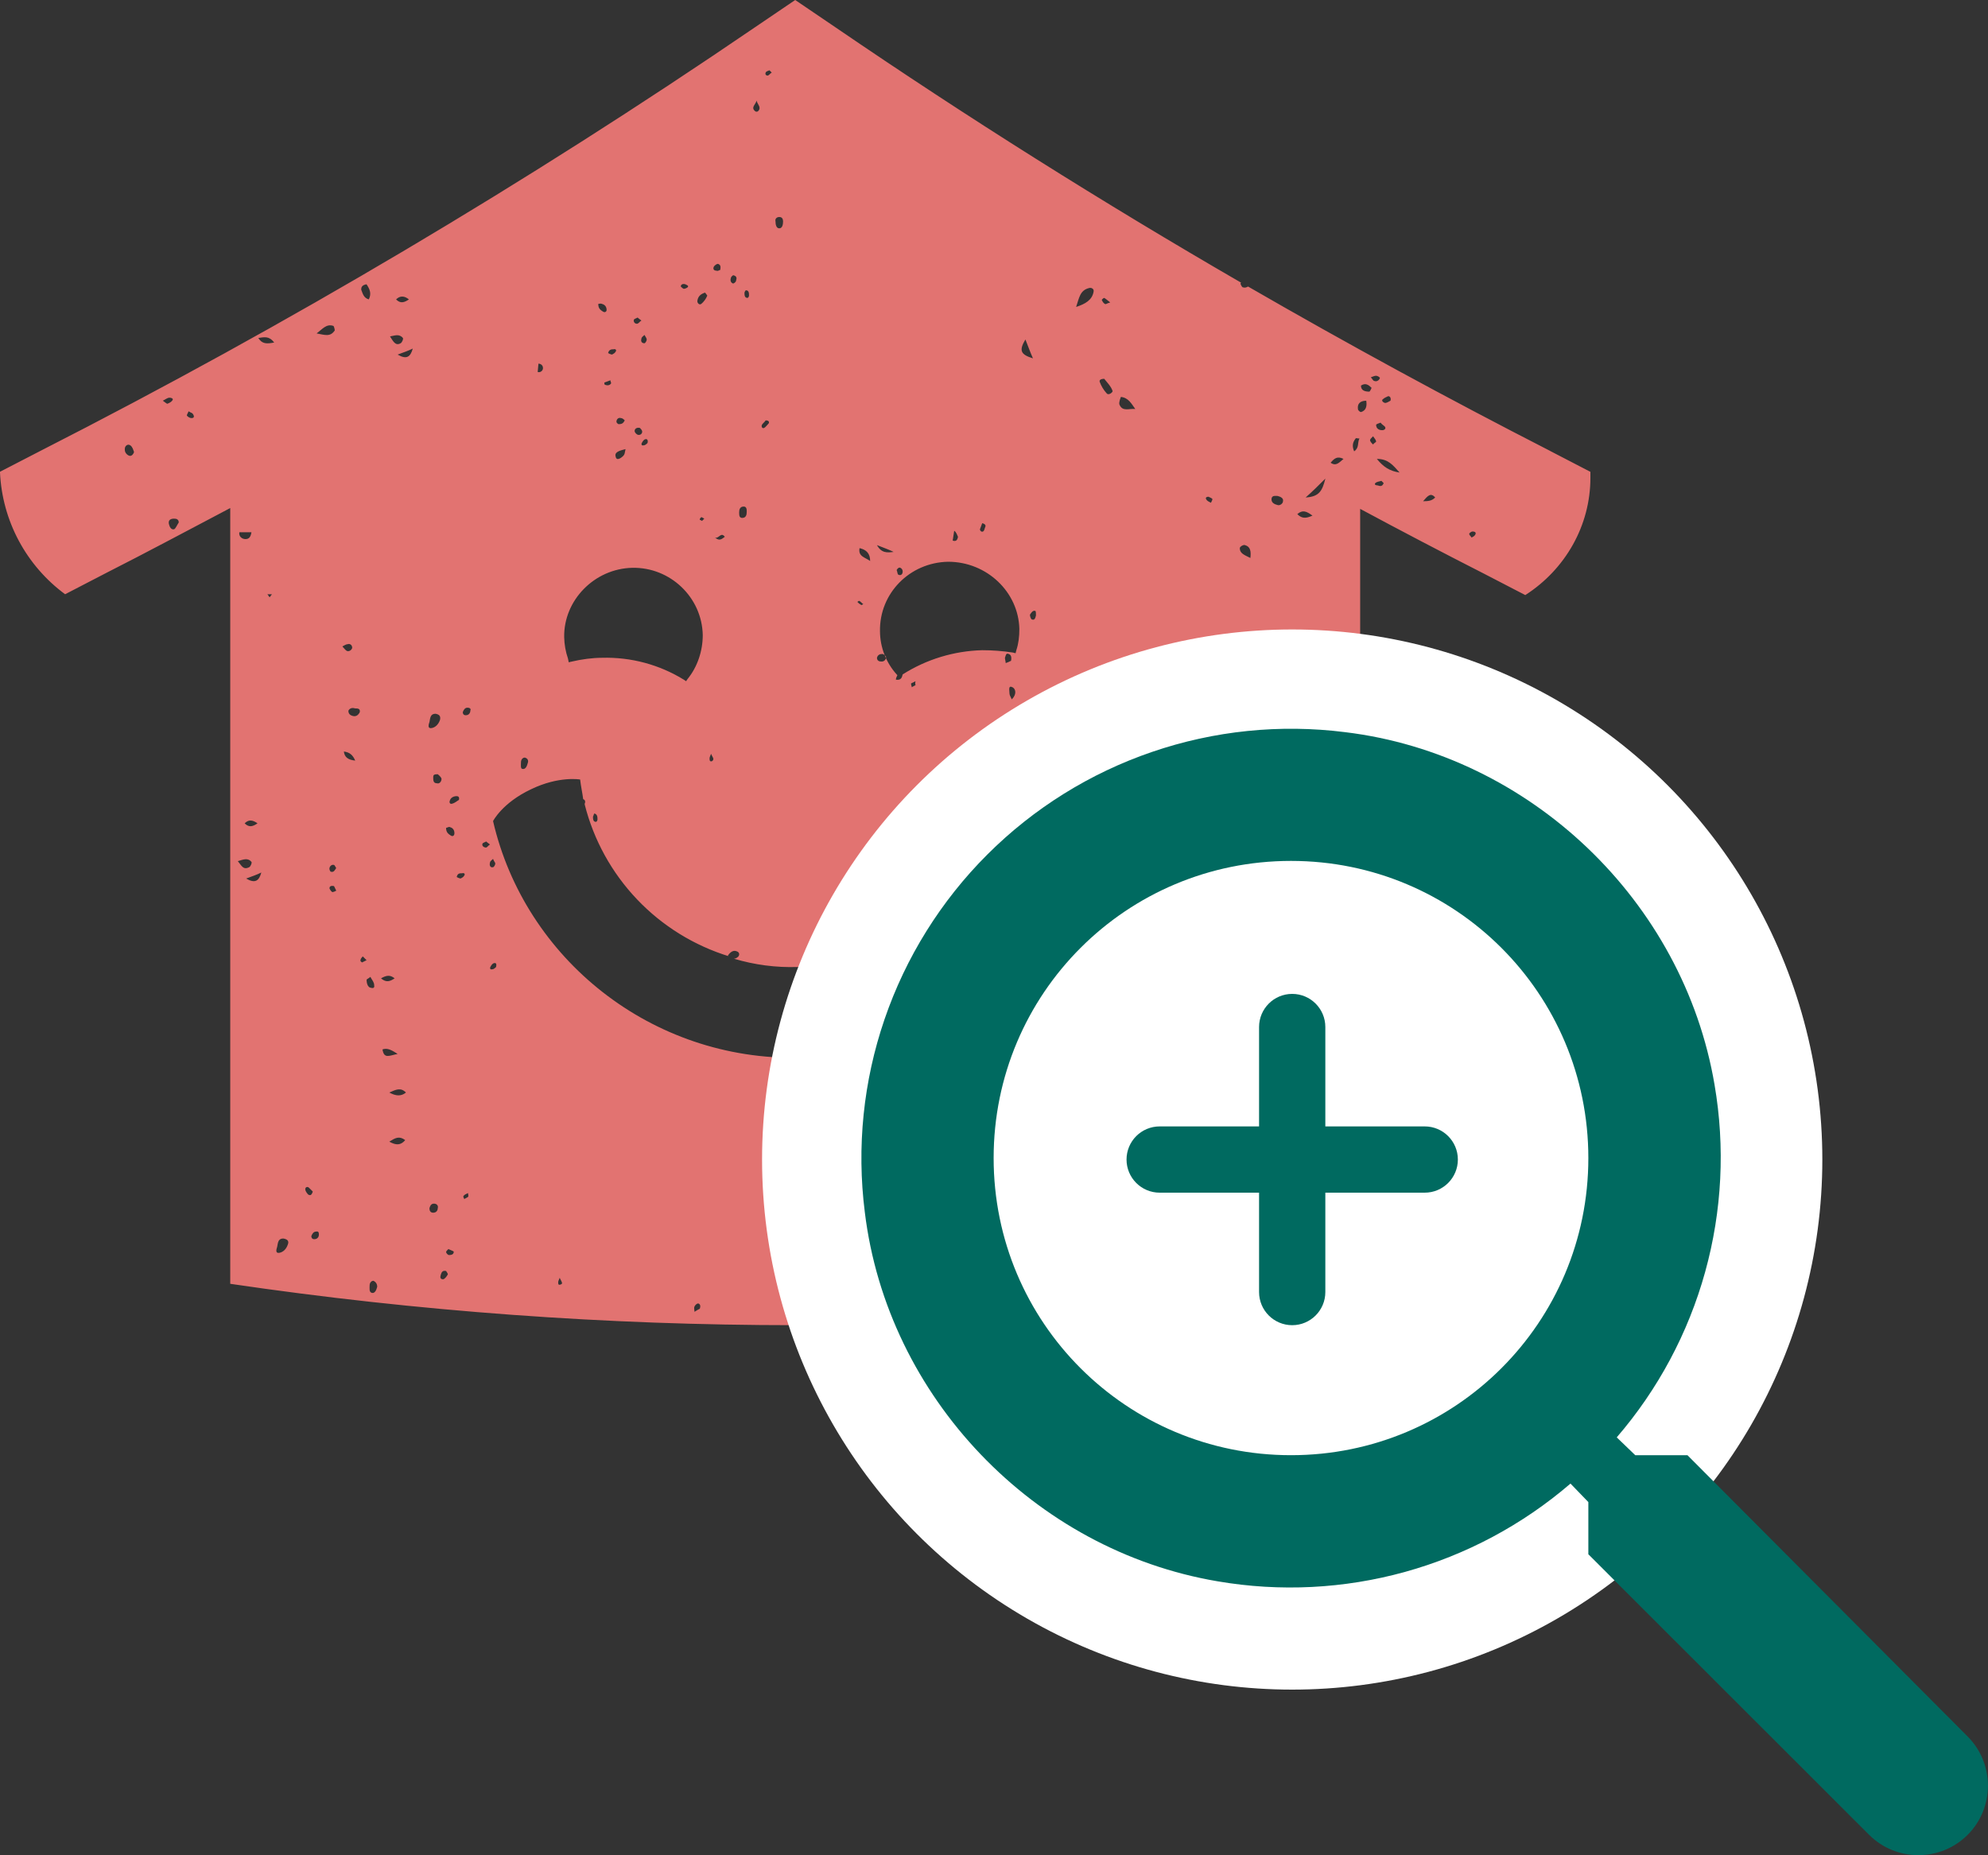 <svg width="60" height="56" viewBox="0 0 60 56" fill="none" xmlns="http://www.w3.org/2000/svg"><rect x="0" y="0" width="60" height="56" fill="#333333" stroke="none"/><path d="M46.766 13.601C43.692 12.027 40.659 10.376 37.668 8.649C37.623 8.672 37.578 8.695 37.508 8.672C37.486 8.672 37.44 8.581 37.44 8.558C37.44 8.558 37.44 8.535 37.463 8.535C33.284 6.117 29.197 3.545 25.211 0.822L24 0L22.788 0.822C15.883 5.535 8.684 9.804 1.235 13.602L0 14.24L0 14.262C0.033 14.982 0.227 15.686 0.567 16.322C0.907 16.957 1.385 17.509 1.965 17.937L3.2 17.297C4.457 16.659 5.691 15.997 6.949 15.335L6.949 38.751C18.263 40.416 29.76 40.416 41.075 38.751V22.228C40.983 22.205 40.96 22.091 40.937 22C40.914 21.908 40.983 21.863 41.051 21.886V21.498C40.983 21.52 40.914 21.52 40.8 21.452C40.873 21.389 40.959 21.343 41.051 21.315V15.36C42.294 16.028 43.543 16.682 44.8 17.322L46.035 17.962C47.246 17.185 48 15.862 48 14.424V14.242L46.766 13.602V13.601ZM3.863 13.738C3.795 13.693 3.749 13.624 3.772 13.51C3.795 13.442 3.863 13.396 3.932 13.442C4 13.487 4.022 13.579 4.046 13.647C4 13.761 3.932 13.784 3.863 13.738ZM4.914 12.095C5.006 12.05 5.051 12.004 5.12 12.004C5.165 12.004 5.234 12.027 5.211 12.073C5.188 12.118 5.12 12.163 5.051 12.187C5.028 12.187 4.983 12.141 4.914 12.095ZM5.257 15.975C5.165 15.998 5.12 15.906 5.097 15.815C5.074 15.701 5.143 15.655 5.257 15.655C5.326 15.655 5.395 15.678 5.395 15.77C5.349 15.838 5.303 15.952 5.257 15.975ZM5.783 12.62C5.737 12.62 5.691 12.597 5.646 12.552C5.623 12.529 5.669 12.483 5.691 12.415C5.76 12.46 5.806 12.46 5.828 12.506C5.874 12.575 5.851 12.62 5.783 12.62ZM40.549 13.852C40.412 13.967 40.321 14.081 40.16 13.967C40.275 13.83 40.366 13.761 40.549 13.852ZM39.612 15.564C39.405 15.655 39.291 15.655 39.154 15.518C39.314 15.382 39.428 15.428 39.612 15.564ZM39.635 22.57C39.586 22.622 39.533 22.667 39.474 22.707C39.452 22.661 39.428 22.616 39.428 22.593C39.452 22.502 39.498 22.433 39.589 22.433C39.612 22.456 39.658 22.547 39.635 22.57ZM39.679 33C39.634 33.022 39.611 33.068 39.565 33.068C39.542 33.068 39.496 33.045 39.474 33.045C39.514 33.028 39.553 33.005 39.588 32.977C39.634 32.977 39.657 33 39.679 33ZM36.479 14.994C36.502 15.016 36.548 15.016 36.593 15.062C36.593 15.085 36.571 15.131 36.548 15.176C36.502 15.153 36.457 15.13 36.434 15.108C36.365 15.039 36.388 14.994 36.479 14.994ZM33.325 8.992C33.371 9.014 33.416 9.06 33.508 9.129C33.416 9.151 33.37 9.197 33.348 9.174C33.302 9.151 33.279 9.106 33.256 9.06C33.234 9.06 33.302 8.992 33.325 8.992ZM32.867 8.695C32.937 8.672 33.028 8.718 33.005 8.809C32.959 9.06 32.754 9.174 32.479 9.265C32.571 8.992 32.593 8.763 32.867 8.695ZM32.136 15.382C32.114 15.382 32.114 15.382 32.136 15.382ZM31.245 18.44C31.267 18.44 31.267 18.53 31.267 18.576C31.244 18.668 31.222 18.736 31.13 18.691C31.102 18.651 31.086 18.603 31.085 18.554C31.13 18.485 31.175 18.417 31.245 18.44ZM31.291 22.547C31.291 22.616 31.222 22.661 31.153 22.661C31.085 22.661 31.016 22.639 30.993 22.547C31.039 22.525 31.107 22.479 31.153 22.457C31.222 22.433 31.291 22.457 31.291 22.547ZM30.948 10.247C31.039 10.475 31.085 10.612 31.176 10.817C30.811 10.703 30.742 10.589 30.948 10.247ZM29.644 15.792C29.736 15.815 29.759 15.861 29.736 15.906C29.713 15.952 29.713 16.02 29.668 16.043C29.622 16.066 29.576 16.02 29.576 15.975C29.599 15.906 29.622 15.861 29.644 15.792ZM28.799 16.02C28.867 16.066 28.89 16.157 28.913 16.203C28.89 16.34 28.822 16.34 28.753 16.317L28.799 16.02ZM30.765 18.987C30.765 19.216 30.742 19.421 30.674 19.627L30.651 19.717L30.56 19.695C30.257 19.649 29.951 19.626 29.644 19.626C28.793 19.648 27.963 19.9 27.244 20.356C27.221 20.448 27.199 20.539 27.039 20.516C27.039 20.471 27.062 20.425 27.084 20.379L27.062 20.357C26.741 19.999 26.562 19.537 26.559 19.056C26.537 17.915 27.45 16.979 28.616 16.956C29.782 16.956 30.742 17.869 30.765 18.987ZM30.559 20.745C30.651 20.79 30.697 20.95 30.537 21.11C30.491 21.018 30.467 20.973 30.467 20.927C30.467 20.836 30.422 20.677 30.559 20.744V20.745ZM30.353 20.015C30.353 19.969 30.33 19.9 30.33 19.855C30.353 19.809 30.353 19.695 30.444 19.74C30.514 19.763 30.537 19.832 30.514 19.946C30.467 19.969 30.422 19.992 30.353 20.015ZM27.633 20.676C27.611 20.699 27.543 20.722 27.519 20.745C27.519 20.722 27.496 20.676 27.496 20.63L27.633 20.562C27.619 20.599 27.619 20.64 27.633 20.676ZM27.176 17.139C27.197 17.15 27.215 17.166 27.227 17.186C27.239 17.207 27.245 17.23 27.244 17.253C27.244 17.321 27.199 17.39 27.107 17.344C27.084 17.321 27.084 17.253 27.062 17.207C27.084 17.162 27.13 17.116 27.176 17.139ZM26.97 16.659C26.788 16.682 26.605 16.705 26.468 16.454C26.696 16.545 26.833 16.59 26.97 16.659ZM26.628 19.74C26.674 19.74 26.742 19.809 26.742 19.832C26.742 19.9 26.696 19.969 26.605 19.969C26.537 19.969 26.468 19.946 26.468 19.855C26.491 19.763 26.559 19.74 26.628 19.74ZM25.942 16.545C26.147 16.591 26.262 16.705 26.262 16.933C26.102 16.819 25.896 16.797 25.942 16.545ZM25.942 18.143C25.988 18.166 26.011 18.211 26.056 18.234C26.033 18.234 26.011 18.28 25.988 18.257C25.945 18.234 25.906 18.203 25.874 18.166C25.896 18.166 25.919 18.12 25.942 18.143ZM23.52 6.55C23.611 6.55 23.634 6.618 23.634 6.687C23.634 6.777 23.611 6.892 23.52 6.892C23.429 6.892 23.406 6.778 23.406 6.687C23.383 6.595 23.452 6.55 23.52 6.55ZM23.109 2.19C23.131 2.145 23.177 2.145 23.223 2.122L23.292 2.191C23.246 2.214 23.223 2.259 23.177 2.282C23.131 2.282 23.085 2.259 23.108 2.191L23.109 2.19ZM22.994 12.826C23.017 12.78 23.085 12.734 23.108 12.689C23.201 12.689 23.223 12.734 23.201 12.779C23.154 12.826 23.108 12.894 23.063 12.917C23.017 12.94 22.971 12.894 22.994 12.826ZM22.834 3.036C22.857 3.149 22.994 3.241 22.88 3.355C22.867 3.366 22.851 3.372 22.835 3.372C22.818 3.372 22.802 3.366 22.789 3.355C22.652 3.241 22.812 3.15 22.834 3.036ZM22.514 8.763C22.606 8.763 22.606 8.855 22.606 8.923C22.606 8.946 22.583 8.992 22.56 8.992C22.469 8.992 22.469 8.9 22.469 8.832C22.469 8.832 22.491 8.763 22.514 8.763ZM22.308 15.473C22.308 15.382 22.331 15.29 22.446 15.29C22.537 15.29 22.537 15.382 22.537 15.45C22.537 15.541 22.515 15.633 22.399 15.633C22.309 15.633 22.309 15.541 22.309 15.473H22.308ZM22.058 8.398C22.058 8.353 22.103 8.33 22.126 8.307C22.24 8.33 22.24 8.398 22.216 8.467C22.216 8.512 22.148 8.558 22.126 8.558C22.057 8.535 22.034 8.467 22.057 8.398H22.058ZM21.875 16.203C21.783 16.272 21.715 16.34 21.578 16.226C21.692 16.272 21.76 16.043 21.875 16.203ZM21.555 8.033C21.578 8.01 21.623 7.965 21.669 7.965C21.738 7.987 21.76 8.033 21.738 8.147C21.715 8.147 21.669 8.193 21.623 8.17C21.532 8.17 21.508 8.102 21.555 8.033ZM21.416 22.89C21.416 22.844 21.439 22.821 21.462 22.753C21.484 22.821 21.53 22.867 21.53 22.913C21.53 22.935 21.507 22.981 21.462 22.981C21.416 22.981 21.416 22.935 21.416 22.89ZM21.279 8.832C21.304 8.861 21.326 8.891 21.347 8.923C21.308 9.02 21.245 9.106 21.165 9.174C21.096 9.22 21.028 9.129 21.051 9.06C21.074 8.946 21.141 8.877 21.279 8.832ZM21.256 15.655L21.188 15.724C21.165 15.701 21.119 15.701 21.119 15.678C21.119 15.655 21.142 15.633 21.165 15.61C21.188 15.61 21.21 15.633 21.256 15.655ZM20.685 8.581C20.73 8.604 20.799 8.626 20.753 8.672C20.72 8.697 20.681 8.713 20.639 8.718C20.616 8.718 20.547 8.649 20.547 8.649C20.547 8.581 20.616 8.558 20.684 8.581H20.685ZM19.542 13.373C19.519 13.396 19.473 13.442 19.428 13.442C19.336 13.465 19.359 13.373 19.382 13.351C19.405 13.305 19.451 13.259 19.473 13.259C19.542 13.236 19.565 13.305 19.542 13.373ZM19.245 13.123C19.199 13.099 19.154 13.053 19.154 13.008C19.154 12.94 19.222 12.894 19.314 12.917C19.336 12.94 19.382 12.985 19.382 13.031C19.382 13.099 19.314 13.145 19.245 13.122V13.123ZM19.519 10.247C19.519 10.292 19.473 10.361 19.451 10.361C19.359 10.361 19.336 10.292 19.359 10.224C19.359 10.178 19.405 10.155 19.451 10.11C19.496 10.178 19.519 10.224 19.519 10.247ZM19.245 9.585C19.291 9.631 19.336 9.653 19.359 9.676C19.314 9.699 19.291 9.745 19.245 9.768C19.177 9.79 19.108 9.722 19.131 9.653C19.131 9.631 19.2 9.608 19.245 9.585ZM18.742 12.62C18.788 12.62 18.833 12.666 18.856 12.689C18.81 12.779 18.765 12.803 18.673 12.803C18.651 12.803 18.605 12.757 18.605 12.734C18.605 12.643 18.673 12.597 18.742 12.62ZM18.879 13.556C18.856 13.67 18.856 13.716 18.81 13.761C18.742 13.83 18.605 13.921 18.582 13.784C18.536 13.647 18.696 13.601 18.879 13.556ZM18.514 10.543C18.604 10.521 18.604 10.589 18.582 10.612C18.559 10.658 18.514 10.68 18.468 10.703C18.427 10.694 18.389 10.679 18.354 10.658C18.377 10.543 18.468 10.543 18.514 10.543ZM18.445 11.57C18.399 11.639 18.331 11.639 18.262 11.616C18.239 11.616 18.239 11.548 18.239 11.548C18.308 11.525 18.354 11.502 18.422 11.479C18.422 11.502 18.445 11.548 18.445 11.57ZM18.17 9.174C18.261 9.197 18.308 9.265 18.308 9.357C18.308 9.402 18.261 9.448 18.193 9.402C18.124 9.357 18.056 9.312 18.056 9.174C18.079 9.174 18.125 9.151 18.17 9.174ZM19.084 17.139C20.228 17.116 21.187 18.029 21.21 19.169C21.21 19.649 21.05 20.129 20.753 20.494L20.707 20.562L20.639 20.516C19.899 20.06 19.04 19.83 18.17 19.855C17.873 19.855 17.554 19.9 17.256 19.969L17.165 19.991L17.142 19.877C17.071 19.671 17.033 19.456 17.028 19.238C17.005 18.12 17.942 17.163 19.084 17.139ZM18.033 24.739C18.033 24.761 18.01 24.807 17.987 24.807C17.897 24.807 17.897 24.715 17.897 24.647C17.919 24.624 17.919 24.556 17.942 24.556C18.033 24.578 18.033 24.671 18.033 24.739ZM16.251 10.977C16.319 10.977 16.388 11.023 16.388 11.114C16.387 11.133 16.382 11.152 16.373 11.168C16.364 11.185 16.352 11.2 16.336 11.21C16.321 11.222 16.303 11.229 16.284 11.232C16.265 11.235 16.246 11.234 16.228 11.228L16.251 10.977ZM15.724 23.004C15.724 22.935 15.77 22.867 15.839 22.867C15.93 22.89 15.954 22.958 15.93 23.027C15.908 23.118 15.861 23.232 15.77 23.209C15.702 23.209 15.724 23.072 15.724 23.004ZM13.576 24.168C13.599 24.077 13.691 24.031 13.782 24.031C13.828 24.031 13.873 24.054 13.851 24.145C13.805 24.168 13.736 24.236 13.645 24.259C13.576 24.282 13.554 24.213 13.576 24.168ZM12.342 9.038C12.205 9.128 12.091 9.174 11.954 9.038C12.068 8.923 12.204 8.923 12.342 9.038ZM12.159 10.201C12.182 10.224 12.136 10.338 12.091 10.361C11.931 10.452 11.862 10.292 11.771 10.155C11.908 10.133 12.045 10.065 12.159 10.201ZM11.062 8.581C11.154 8.718 11.222 8.855 11.131 9.037C10.97 8.992 10.947 8.855 10.901 8.741C10.901 8.672 10.924 8.604 11.062 8.581ZM10.148 26.199C10.102 26.267 10.079 26.336 9.987 26.313C9.964 26.313 9.942 26.244 9.942 26.222C9.942 26.153 10.01 26.085 10.079 26.108C10.102 26.108 10.124 26.177 10.148 26.199ZM7.589 16.066C7.566 16.203 7.521 16.272 7.407 16.272C7.292 16.272 7.201 16.18 7.224 16.066H7.589ZM7.773 24.852C7.635 24.944 7.521 24.989 7.384 24.852C7.498 24.738 7.612 24.738 7.773 24.852ZM7.178 25.993C7.338 25.948 7.475 25.879 7.589 26.016C7.612 26.039 7.566 26.153 7.521 26.176C7.338 26.267 7.292 26.13 7.178 25.993ZM7.429 26.518C7.612 26.45 7.75 26.404 7.887 26.336C7.819 26.586 7.703 26.678 7.429 26.518ZM8.138 18.028C8.115 18.006 8.093 17.96 8.07 17.938H8.207L8.138 18.028ZM7.796 10.201C7.978 10.178 8.116 10.133 8.276 10.338C8.046 10.384 7.91 10.384 7.796 10.201ZM8.687 37.565C8.641 37.702 8.55 37.792 8.435 37.815C8.298 37.839 8.344 37.702 8.366 37.633C8.389 37.519 8.389 37.383 8.55 37.383C8.664 37.404 8.733 37.45 8.687 37.565ZM9.303 36.058C9.258 36.012 9.213 35.944 9.213 35.898C9.213 35.829 9.281 35.807 9.326 35.852L9.441 35.966C9.396 36.103 9.35 36.08 9.303 36.058ZM9.624 37.269C9.624 37.337 9.578 37.404 9.487 37.404C9.419 37.404 9.396 37.358 9.396 37.313C9.419 37.245 9.464 37.176 9.533 37.176C9.624 37.153 9.624 37.221 9.624 37.267V37.269ZM9.556 10.064C9.738 9.927 9.852 9.768 10.058 9.836C10.081 9.836 10.104 9.95 10.104 9.973C9.967 10.178 9.807 10.11 9.556 10.064ZM10.035 26.929C9.989 26.906 9.966 26.861 9.944 26.815C9.944 26.769 9.967 26.724 10.081 26.746L10.149 26.884C10.114 26.905 10.075 26.921 10.035 26.929ZM10.493 19.444C10.561 19.421 10.63 19.467 10.63 19.558C10.607 19.626 10.538 19.672 10.47 19.649C10.424 19.626 10.378 19.558 10.333 19.512C10.378 19.489 10.447 19.444 10.493 19.444ZM10.378 22.684C10.561 22.707 10.652 22.798 10.721 22.958C10.515 22.935 10.401 22.867 10.378 22.684ZM10.858 21.498C10.812 21.588 10.744 21.635 10.652 21.612C10.562 21.589 10.515 21.543 10.515 21.452C10.561 21.361 10.652 21.361 10.721 21.383C10.789 21.383 10.881 21.383 10.858 21.498ZM10.926 29.051C10.926 29.051 10.858 29.006 10.881 28.983C10.881 28.937 10.926 28.892 10.95 28.869L11.064 28.983L10.926 29.051ZM11.064 29.576C11.064 29.554 11.133 29.531 11.178 29.486C11.224 29.576 11.293 29.645 11.293 29.736C11.315 29.85 11.224 29.827 11.156 29.805C11.087 29.759 11.064 29.668 11.064 29.576ZM11.384 38.843C11.361 38.934 11.315 39.047 11.224 39.025C11.133 39.002 11.156 38.889 11.156 38.797C11.156 38.728 11.201 38.66 11.27 38.66C11.305 38.675 11.335 38.7 11.356 38.733C11.376 38.766 11.386 38.804 11.384 38.843ZM11.91 29.531C11.773 29.622 11.658 29.668 11.499 29.531C11.658 29.44 11.773 29.417 11.91 29.531ZM11.544 31.676C11.681 31.63 11.794 31.676 12.001 31.813C11.75 31.859 11.59 31.973 11.544 31.676ZM11.749 34.46C11.933 34.346 12.047 34.278 12.23 34.414C12.093 34.574 11.956 34.574 11.749 34.46ZM11.749 32.977C11.956 32.886 12.093 32.817 12.252 32.977C12.115 33.091 11.956 33.091 11.749 32.977ZM12.001 10.703C12.184 10.635 12.321 10.589 12.458 10.521C12.389 10.771 12.275 10.863 12.001 10.703ZM12.962 21.794C12.984 21.68 12.984 21.544 13.144 21.544C13.258 21.566 13.304 21.612 13.281 21.726C13.235 21.863 13.144 21.954 13.03 21.976C12.893 22 12.938 21.863 12.961 21.794H12.962ZM13.075 36.605C12.984 36.605 12.961 36.537 12.961 36.468C12.984 36.4 13.007 36.331 13.098 36.331C13.189 36.331 13.235 36.4 13.212 36.468C13.212 36.537 13.167 36.605 13.075 36.605ZM13.189 23.643C13.075 23.643 13.075 23.552 13.075 23.46C13.075 23.392 13.098 23.369 13.212 23.369C13.235 23.392 13.304 23.438 13.326 23.506C13.326 23.597 13.258 23.666 13.189 23.643ZM13.51 38.477C13.487 38.523 13.418 38.614 13.372 38.614C13.281 38.614 13.281 38.545 13.304 38.477C13.326 38.408 13.349 38.34 13.464 38.364C13.487 38.408 13.533 38.453 13.51 38.477ZM13.556 37.883C13.51 37.883 13.463 37.816 13.463 37.792C13.463 37.77 13.51 37.724 13.533 37.702C13.624 37.746 13.715 37.77 13.693 37.792C13.693 37.861 13.624 37.883 13.556 37.883ZM13.601 25.217C13.533 25.172 13.463 25.127 13.463 24.989C13.487 24.989 13.556 24.944 13.578 24.966C13.67 24.989 13.715 25.058 13.715 25.149C13.715 25.218 13.67 25.263 13.601 25.218V25.217ZM13.898 26.518C13.858 26.509 13.819 26.494 13.784 26.473C13.807 26.359 13.875 26.359 13.944 26.359C14.035 26.336 14.035 26.404 14.012 26.427C13.989 26.473 13.944 26.496 13.898 26.518ZM14.126 36.126C14.104 36.149 14.036 36.172 14.012 36.195C14.012 36.172 13.967 36.126 13.989 36.103C14.012 36.058 14.081 36.035 14.126 36.012C14.126 36.058 14.149 36.103 14.126 36.126ZM14.195 21.452C14.195 21.52 14.149 21.589 14.058 21.589C13.989 21.589 13.967 21.543 13.967 21.498C13.989 21.429 14.035 21.361 14.104 21.361C14.194 21.361 14.219 21.406 14.194 21.452H14.195ZM14.561 25.469C14.561 25.446 14.63 25.423 14.675 25.4C14.721 25.446 14.767 25.469 14.789 25.491C14.744 25.514 14.721 25.56 14.675 25.583C14.607 25.583 14.538 25.537 14.561 25.469ZM14.789 26.039C14.789 25.993 14.835 25.971 14.881 25.925C14.904 25.993 14.949 26.039 14.949 26.062C14.949 26.108 14.904 26.176 14.881 26.176C14.789 26.199 14.767 26.108 14.789 26.039ZM14.972 29.189C14.949 29.211 14.904 29.257 14.858 29.257C14.767 29.28 14.789 29.188 14.812 29.166C14.835 29.12 14.881 29.074 14.904 29.074C14.972 29.051 14.994 29.098 14.972 29.189ZM16.915 38.773C16.847 38.797 16.847 38.751 16.847 38.706C16.847 38.66 16.87 38.636 16.893 38.569C16.916 38.636 16.961 38.682 16.961 38.728C16.984 38.728 16.938 38.773 16.916 38.773H16.915ZM21.121 39.504C21.075 39.526 21.03 39.55 20.961 39.596C20.961 39.55 20.938 39.481 20.961 39.435C20.984 39.389 21.03 39.344 21.075 39.344C21.144 39.367 21.144 39.435 21.121 39.505V39.504ZM24.802 39.435C24.755 39.413 24.687 39.389 24.732 39.322C24.779 39.254 24.846 39.23 24.916 39.276C24.961 39.298 24.961 39.344 24.984 39.389C24.916 39.481 24.846 39.481 24.802 39.435ZM29.624 38.728C29.578 38.706 29.532 38.636 29.555 38.614C29.578 38.523 29.646 38.545 29.715 38.569C29.741 38.602 29.756 38.641 29.762 38.682C29.715 38.752 29.669 38.752 29.624 38.728ZM31.384 38.499C31.361 38.477 31.43 38.386 31.453 38.386C31.567 38.408 31.681 38.408 31.727 38.592C31.567 38.636 31.453 38.636 31.384 38.499ZM31.795 37.792C31.773 37.883 31.681 37.929 31.59 37.907C31.544 37.907 31.499 37.839 31.499 37.816C31.521 37.702 31.613 37.702 31.613 37.702C31.773 37.702 31.795 37.746 31.795 37.792ZM31.635 36.446C31.658 36.446 31.727 36.491 31.727 36.536L31.636 36.446H31.635ZM32.413 36.468C32.39 36.514 32.367 36.56 32.321 36.582C32.299 36.605 32.253 36.56 32.207 36.537C32.253 36.491 32.276 36.423 32.299 36.4C32.413 36.354 32.413 36.423 32.413 36.468ZM24.139 31.927C19.658 32.018 15.841 28.937 14.881 24.784C14.881 24.784 15.156 24.236 16.024 23.825C16.87 23.415 17.509 23.529 17.509 23.529C17.532 23.734 17.579 23.939 17.601 24.122C17.67 24.145 17.67 24.213 17.647 24.259V24.282C17.918 25.357 18.463 26.344 19.227 27.147C19.992 27.951 20.951 28.544 22.012 28.869C21.99 28.869 21.967 28.846 21.967 28.846C22.058 28.709 22.149 28.686 22.217 28.709C22.309 28.732 22.332 28.8 22.287 28.869C22.241 28.915 22.195 28.937 22.149 28.937C22.771 29.124 23.42 29.209 24.07 29.188C27.43 29.12 30.172 26.541 30.447 23.301C30.447 23.301 31.132 23.186 31.978 23.574C32.824 23.962 33.099 24.464 33.099 24.464C32.321 28.641 28.618 31.859 24.138 31.927H24.139ZM33.395 11.867C33.305 11.767 33.236 11.651 33.19 11.525C33.167 11.456 33.258 11.434 33.327 11.434C33.418 11.548 33.532 11.662 33.578 11.799C33.601 11.821 33.464 11.959 33.395 11.867ZM33.785 12.209C33.761 12.141 33.83 11.981 33.83 11.981C34.058 12.004 34.15 12.187 34.264 12.346C34.081 12.323 33.877 12.438 33.785 12.209ZM33.99 35.122C34.104 35.327 34.264 35.373 34.287 35.556C34.058 35.533 33.99 35.419 33.99 35.122ZM34.287 36.468C34.266 36.469 34.245 36.465 34.225 36.457C34.206 36.45 34.188 36.438 34.173 36.423C34.158 36.408 34.146 36.39 34.138 36.37C34.13 36.351 34.126 36.33 34.127 36.308C34.127 36.286 34.195 36.263 34.218 36.263C34.31 36.286 34.378 36.309 34.378 36.377C34.378 36.4 34.309 36.468 34.287 36.468ZM34.676 37.382C34.584 37.382 34.515 37.313 34.515 37.2C34.515 37.154 34.606 37.107 34.63 37.085C34.744 37.107 34.79 37.154 34.79 37.221C34.79 37.313 34.767 37.404 34.676 37.382ZM35.064 38.386C35.018 38.431 34.973 38.477 34.904 38.523C34.881 38.477 34.858 38.431 34.858 38.408C34.881 38.318 34.927 38.248 35.018 38.248C35.041 38.272 35.087 38.364 35.064 38.386ZM36.527 38.044C36.39 38.044 36.39 37.907 36.367 37.816C36.344 37.724 36.413 37.678 36.481 37.702C36.573 37.724 36.641 37.816 36.687 37.952C36.641 37.975 36.573 38.044 36.527 38.044ZM36.253 37.267C36.39 37.176 36.481 37.062 36.71 37.154C36.573 37.291 36.481 37.404 36.253 37.267ZM36.983 20.653C36.961 20.699 36.938 20.744 36.893 20.767C36.869 20.79 36.823 20.744 36.778 20.722C36.824 20.676 36.847 20.608 36.869 20.585C36.983 20.539 36.983 20.608 36.983 20.653ZM37.418 16.545C37.418 16.5 37.532 16.431 37.578 16.455C37.738 16.5 37.761 16.637 37.738 16.842C37.555 16.751 37.418 16.705 37.418 16.545ZM37.921 36.56C37.921 36.583 37.806 36.605 37.784 36.583C37.624 36.446 37.738 36.309 37.784 36.149C37.945 36.263 37.967 36.423 37.921 36.559V36.56ZM38.378 15.04C38.401 14.948 38.492 14.97 38.561 14.97C38.653 14.994 38.744 15.04 38.722 15.13C38.722 15.199 38.63 15.267 38.561 15.245C38.469 15.222 38.355 15.176 38.378 15.039V15.04ZM38.584 19.307C38.699 19.512 38.858 19.557 38.881 19.74C38.653 19.718 38.56 19.626 38.584 19.307ZM38.858 20.653C38.837 20.654 38.816 20.65 38.796 20.642C38.776 20.634 38.758 20.623 38.743 20.608C38.728 20.593 38.717 20.575 38.709 20.555C38.701 20.535 38.697 20.514 38.698 20.493C38.698 20.471 38.768 20.448 38.79 20.448C38.881 20.471 38.95 20.494 38.95 20.562C38.95 20.585 38.881 20.653 38.858 20.653ZM39.087 21.406C39.087 21.361 39.178 21.316 39.201 21.292C39.315 21.315 39.361 21.361 39.361 21.429C39.361 21.498 39.338 21.566 39.247 21.566C39.226 21.567 39.205 21.563 39.185 21.555C39.166 21.547 39.148 21.536 39.133 21.521C39.118 21.506 39.106 21.488 39.098 21.468C39.09 21.448 39.087 21.427 39.087 21.406ZM39.384 35.693C39.315 35.487 39.201 35.373 39.269 35.213C39.292 35.19 39.384 35.168 39.406 35.19C39.544 35.327 39.544 35.464 39.384 35.693ZM39.429 35.008C39.406 34.78 39.453 34.62 39.704 34.574C39.59 34.688 39.59 34.894 39.429 35.008ZM39.955 31.95C39.932 31.995 39.887 32.018 39.841 32.041C39.818 31.995 39.773 31.973 39.773 31.927C39.773 31.904 39.841 31.858 39.864 31.858C39.887 31.858 39.978 31.836 39.955 31.95ZM39.406 15.016C39.636 14.811 39.773 14.674 40.001 14.446C39.91 14.811 39.818 14.994 39.406 15.016ZM40.092 35.373C40.024 35.396 40.001 35.327 40.024 35.282C40.047 35.236 40.092 35.213 40.138 35.168C40.161 35.236 40.206 35.282 40.206 35.304C40.184 35.304 40.138 35.35 40.092 35.373ZM40.413 34.392C40.39 34.437 40.367 34.506 40.298 34.46C40.229 34.392 40.184 34.323 40.229 34.232C40.252 34.209 40.298 34.186 40.344 34.163C40.481 34.209 40.459 34.3 40.413 34.392ZM40.229 28.322C40.206 28.298 40.276 28.184 40.276 28.207C40.413 28.23 40.504 28.298 40.55 28.413C40.436 28.435 40.322 28.435 40.229 28.321V28.322ZM40.55 27.773C40.504 27.751 40.504 27.705 40.481 27.683C40.504 27.591 40.573 27.545 40.641 27.568C40.664 27.568 40.71 27.659 40.687 27.682C40.664 27.728 40.618 27.796 40.55 27.773ZM40.755 26.381C40.481 26.313 40.481 26.153 40.481 25.857C40.641 26.039 40.801 26.107 40.755 26.381ZM41.738 12.05C41.784 12.004 41.852 11.981 41.898 11.958C41.945 11.958 41.99 12.004 41.967 12.095C41.922 12.118 41.852 12.164 41.806 12.164C41.716 12.141 41.692 12.073 41.738 12.05ZM41.807 12.894C41.829 12.94 41.784 12.985 41.715 12.985C41.624 12.985 41.533 12.94 41.533 12.825C41.533 12.803 41.601 12.78 41.669 12.757C41.715 12.826 41.784 12.848 41.807 12.894ZM41.532 11.342C41.578 11.342 41.647 11.388 41.647 11.411C41.624 11.479 41.555 11.525 41.487 11.501C41.441 11.501 41.418 11.434 41.373 11.388C41.441 11.365 41.486 11.342 41.532 11.342ZM40.87 13.624C40.801 13.464 40.824 13.35 40.915 13.236C40.915 13.213 40.961 13.236 41.029 13.236C40.961 13.373 41.03 13.51 40.87 13.624ZM41.075 12.438C41.053 12.438 40.984 12.392 40.984 12.346C40.961 12.186 41.053 12.096 41.235 12.096C41.259 12.255 41.235 12.392 41.075 12.438H41.075ZM41.327 11.821C41.213 11.821 41.075 11.799 41.075 11.639C41.213 11.548 41.304 11.616 41.396 11.707C41.396 11.707 41.35 11.821 41.327 11.821ZM41.35 13.282C41.35 13.259 41.396 13.213 41.441 13.168C41.487 13.236 41.532 13.282 41.532 13.328C41.532 13.35 41.464 13.373 41.442 13.418C41.396 13.373 41.35 13.328 41.35 13.282ZM41.578 14.652C41.532 14.652 41.464 14.628 41.51 14.582C41.555 14.537 41.624 14.537 41.692 14.514L41.761 14.583C41.715 14.697 41.647 14.674 41.578 14.651V14.652ZM41.555 13.852C41.898 13.852 42.036 14.035 42.241 14.263C41.944 14.218 41.76 14.102 41.555 13.852ZM42.95 15.13C43.087 14.97 43.178 14.857 43.315 15.016C43.224 15.108 43.133 15.13 42.95 15.13ZM44.527 16.135C44.504 16.18 44.459 16.203 44.413 16.225C44.39 16.18 44.343 16.157 44.343 16.112C44.343 16.089 44.413 16.043 44.436 16.043C44.459 16.043 44.573 16.043 44.527 16.135Z" fill="#E27371"/><circle cx="39" cy="35" r="16" fill="white"/><path d="M50.929 43.924H49.354L48.795 43.386C50.042 41.939 50.953 40.234 51.463 38.394C51.973 36.554 52.07 34.624 51.747 32.743C50.809 27.202 46.183 22.777 40.599 22.1C38.636 21.851 36.642 22.055 34.77 22.696C32.898 23.336 31.197 24.396 29.798 25.794C28.398 27.193 27.338 28.893 26.697 30.764C26.056 32.635 25.852 34.627 26.101 36.589C26.779 42.17 31.206 46.794 36.75 47.731C38.633 48.054 40.564 47.957 42.405 47.447C44.246 46.937 45.951 46.026 47.399 44.781L47.938 45.339V46.914L56.413 55.384C57.231 56.201 58.567 56.201 59.385 55.384C60.203 54.567 60.203 53.232 59.385 52.414L50.929 43.924ZM38.964 43.924C33.998 43.924 29.989 39.918 29.989 34.955C29.989 29.992 33.998 25.986 38.964 25.986C43.929 25.986 47.938 29.992 47.938 34.955C47.938 39.918 43.929 43.924 38.964 43.924Z" fill="#006A60"/><path fill-rule="evenodd" clip-rule="evenodd" d="M38 39C38 39.552 38.448 40 39 40C39.552 40 40 39.552 40 39V36H43C43.552 36 44 35.552 44 35C44 34.448 43.552 34 43 34H40V31C40 30.448 39.552 30 39 30C38.448 30 38 30.448 38 31L38 34H35C34.448 34 34 34.448 34 35C34 35.552 34.448 36 35 36H38L38 39Z" fill="#006A60"/></svg>